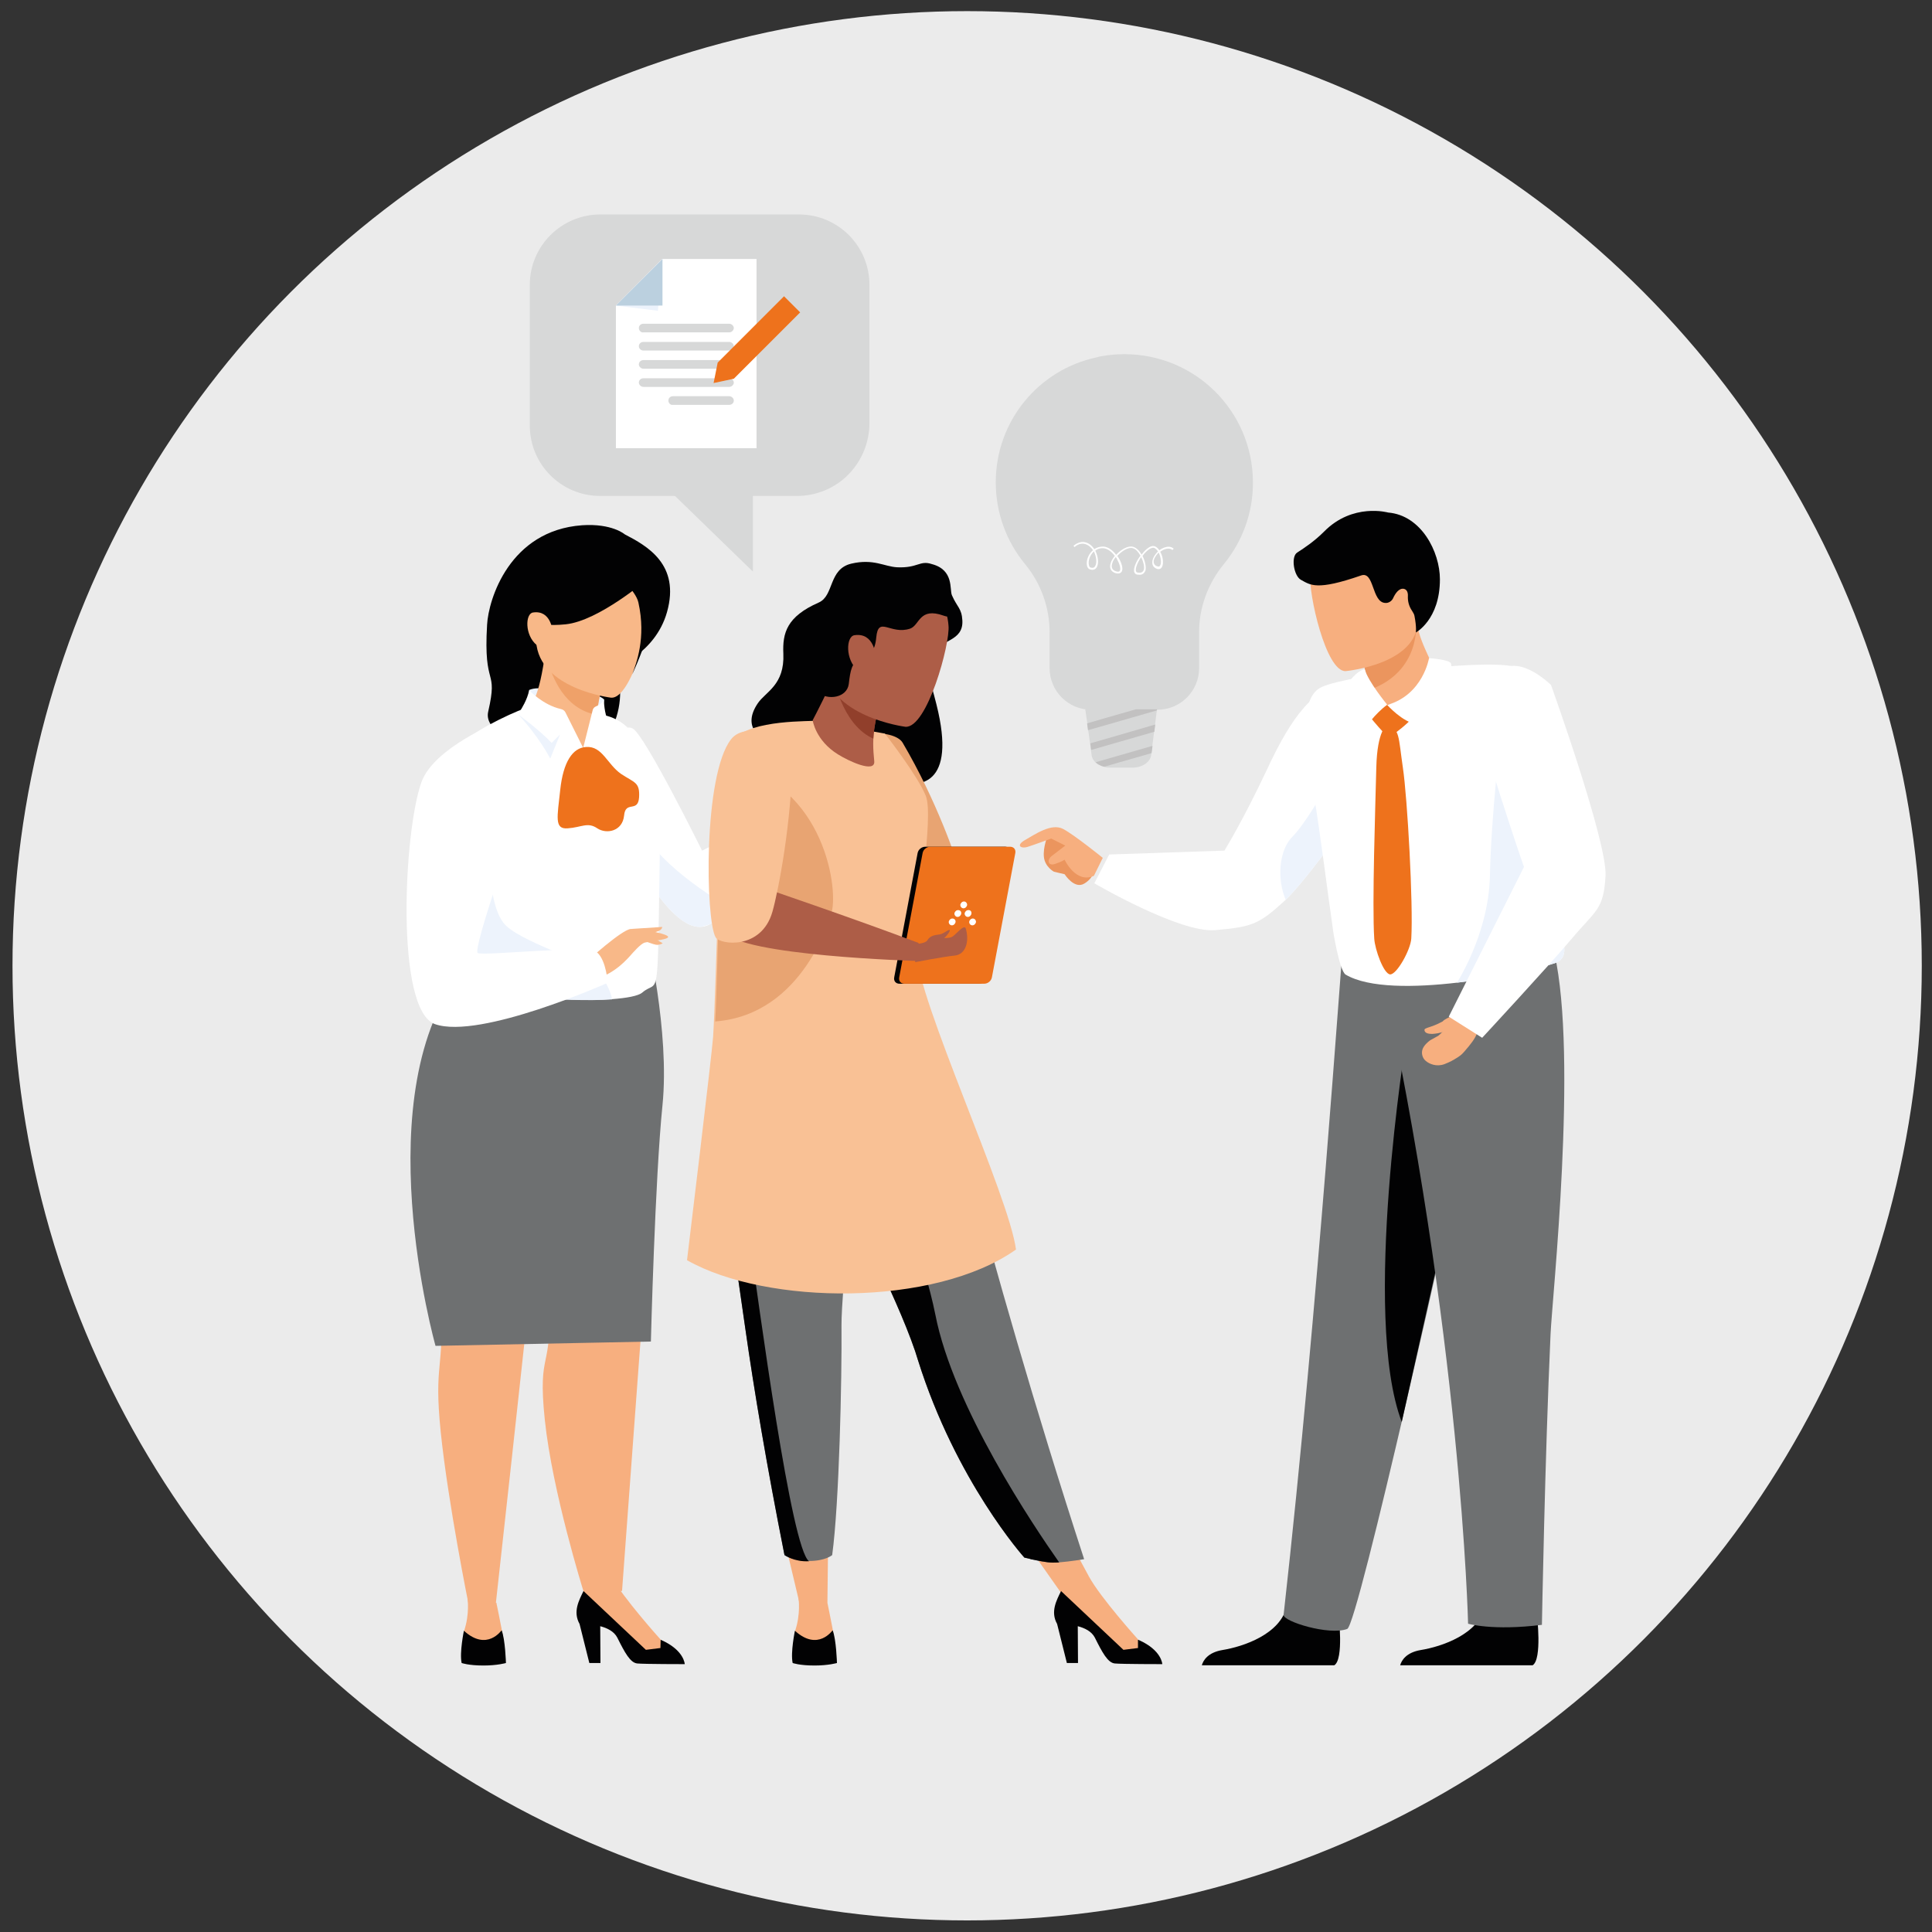 <svg enable-background="new 0 0 850.4 850.4" viewBox="0 0 850.4 850.4" xmlns="http://www.w3.org/2000/svg" xmlns:xlink="http://www.w3.org/1999/xlink"><rect x="0" y="0" width="850.4" height="850.4" fill="#333333" stroke="none"/><clipPath id="a"><path d="m-3.1-459.1c-29 40.2-95 130.5-62.2 153.5 36.9 25.7 145.3 55.9 145.3 55.9 10.4-4.3 17-11.8 12-28.5l-99.1-67.6s68.6-100.7 68.6-114.2c0-13.6-44.2-27.6-64.6.9z"/></clipPath><clipPath id="b"><path d="m-220.6-90.9c1.6 11-22.8.6-31.8-4.6-19.7-11.1-23.1-28.4-23-28.7 3.6-7.4 10-21.8 21.7-48.9l38.9 16s-3.9 16.8-6.3 32.9c-2 13.8-.9 23.3.5 33.3z"/></clipPath><clipPath id="c"><path d="m7664.5 261c12.4 5 18.4 18 23.4 40.5 5.1 22.5 9.6 35.1 9.6 35.1l44.2 11.3 3.3 12.4s-37.4 12.1-50.8 7.8c-14-4.4-16.3-6-24.1-17s-24.1-51.3-24.1-51.3 6.1-43.8 18.5-38.8z"/></clipPath><clipPath id="d"><path d="m287.3 29c-38.6 32.9-171.9 28-198.3 23.3-11.1-2-10.4-14.4-10.4-14.4.1-31.5-3-79-14.1-140.2-2.4-13.5-5.3-27.8-8.7-42.9-8.4-38.9-4.4-63.8 20-84 16.1-13.4 158.7-22.1 187.1-14.5 26.8 7.3 24.8 69.5 24.8 99.3 0 31.9 3.1 93.6 4.1 128.2.2.2.9 40.7-4.5 45.2"/></clipPath><clipPath id="e"><path d="m283.2-270.7v7.6s10.8 21.7-13 25.1c-23.7 3.4-50.8-7.3-50.2-25.4 2.1-14 4.4-23.7 4.7-35.2 0-4.3-.1-8.8-.9-14.1l45.9-1.1 13.5 2.7z"/></clipPath><circle cx="425.7" cy="425.1" fill="#ebebeb" r="420.2"/><path d="m438.3 212.3c0 13.6 4.8 26.2 12.9 36 7 8.5 10.8 19.1 10.8 30v15.8c0 10.1 8.2 18.3 18.3 18.3h29.2c10.1 0 18.3-8.2 18.3-18.3v-15.8c0-10.9 3.9-21.5 10.9-30 8.1-9.9 12.9-22.5 12.8-36.2-.2-31.2-25.4-56.2-56.6-56.2-3.5 0-6.8.3-10.1.9-.7.1-1.5.3-2.1.5-25.5 5.4-44.4 28-44.4 55" fill="#d7d8d8"/><path d="m509.3 312.2-.1.5-.8 6.2-.2 1.6-.2 1.6-.8 6.2-.2 1.6-.2 1.6-.1.9c-.4 3.1-4 5.5-8.3 5.5h-9.6c-1 0-2-.1-2.9-.4-.8-.2-1.5-.5-2.2-.9h-.1c-.5-.3-1-.7-1.5-1.1-.9-.9-1.4-1.9-1.6-3l-.3-2.4-.2-1.5-.2-1.5-.8-5.7-.2-1.5-.2-1.5-.9-6.2z" fill="#d7d8d8"/><path d="m509.3 312.2h-9.3c-8.8 2.5-17.4 5-21.5 6.2l.2 1.5.2 1.5c3.3-.9 11.1-3.2 30.3-8.7z" fill="#c2c1c1"/><path d="m480.1 328.6.2 1.5c3.8-1.1 11.5-3.3 27.8-8l.2-1.6.2-1.6c-10.3 3-22.6 6.6-28.6 8.3z" fill="#c2c1c1"/><path d="m483.7 336.6c.7.4 1.5.7 2.3.9 4.4-1.3 11.1-3.2 20.9-6l.2-1.6.2-1.6c-8.8 2.5-18.8 5.4-25 7.2.3.4.8.8 1.4 1.1" fill="#c2c1c1"/><path d="m510 243.2c-1.3 1.3-2.3 3-2.2 4.2.1.9.6 1.6 1.7 1.9.6.2.9.1 1.2-.5.6-1 .3-3.6-.7-5.6m-28.5-.5c-1.3 1.2-2.1 2.9-2.3 4.5-.1 1.3.2 2.4.8 2.6 1 .3 1.7.1 2.1-.7.8-1.4.5-4.1-.6-6.4m9.6 2.5c-.7.9-1.3 1.8-1.5 2.7-.6 1.7-.1 2.9 1.4 3.5.6.2 1.4.4 1.8 0 .6-.7.3-2.6-.9-4.8-.2-.5-.4-1-.8-1.4m11.2 0c-1.5 2.2-2.6 4.8-2.3 6.1.1.4.3.7.7.7 1.5.3 2.4-.1 2.8-1.3.3-1.3-.2-3.5-1.2-5.5m-.7 7.8c-.3 0-.7-.1-1.1-.1-.7-.1-1.1-.6-1.3-1.3-.3-1.6.9-4.6 2.8-7-.9-1.6-2.1-3-3.4-3.3-1.9-.6-4.8 1.2-6.8 3.4.4.5.7 1.1 1 1.6 1 1.9 1.8 4.5.7 5.6-.4.4-1.1.8-2.7.3-1.9-.7-2.6-2.3-1.9-4.4.3-1 1-2.1 1.8-3.1-1.5-2.1-3.7-3.6-5.8-3.4-1.1.1-2.1.5-2.8 1.1 1.3 2.5 1.6 5.6.7 7.2-.6 1.1-1.7 1.5-3.1 1-1-.3-1.5-1.7-1.3-3.4s1.1-3.7 2.7-5c-.4-.7-.9-1.2-1.5-1.7-3.6-2.8-6.5.2-6.6.3l-.5-.5c.1-.1 3.6-3.6 7.6-.4.6.5 1.1 1.1 1.6 1.8.9-.6 1.9-1 3.2-1.1 2.3-.3 4.6 1.3 6.4 3.6 2.2-2.4 5.4-4.2 7.5-3.5 1.4.4 2.7 1.7 3.7 3.4.9-1.2 1.9-2.3 3-3 1.6-1.1 2.7-.8 3.3-.4s1.1.9 1.5 1.5c.5-.4 1-.7 1.5-.9 1.9-.9 3.6-.9 4.8.2l-.5.6c-1.3-1.1-3.1-.5-4-.1-.5.3-1 .5-1.4.9 1.3 2.2 1.5 5.2.8 6.6-.5.9-1.3 1.2-2.2.9-1.7-.6-2.1-1.8-2.1-2.7-.1-1.7 1.1-3.6 2.5-5-.4-.6-.9-1.1-1.4-1.4-.7-.5-1.7 0-2.4.4-1 .7-2.1 1.7-3 3 1.1 2.2 1.7 4.8 1.3 6.4-.3.7-.9 1.9-2.6 1.9" fill="#fff"/><path d="m214.9 313.2c-1.6 6.8 7 13.2 25.7 18.5 31.9 9.1 36.6-30 29.5-37.5 0 0 18.3-6.3 23.5-24.8 5.9-21-8.8-29.1-18.6-34.2 0 0-5.6-4.9-18.8-4-31.9 2.3-41.2 32.6-41.8 43.8-1.7 28.6 5 18.5.5 38.2z" fill="#020203"/><path d="m238.1 303s-2.9-.3-5.2.7c0 0 .5 2.4 1.9 3.4 1.3 1 3.3-4.1 3.3-4.1" fill="#edf3fc"/><path d="m260.3 305.8s3.5 0 5.6 2.1c0 0 0 4.4-2.9 3.8z" fill="#edf3fc"/><path d="m262.3 327.8c.1.1-11.8 4.2-19.8.6-7.5-3.3-13.2-15.6-13-15.7 3.4-.1 7.2-3.1 10.1-22.7l1.5.5 24.4 8.8s-1.8 7.8-2.9 15.3c-1.1 6.4-1.6 12.3-.3 13.2" fill="#f8b888"/><path d="m265.4 299.3s-1.8 7.8-2.9 15.3c-14-2.5-19.5-16.5-21.5-24.1z" fill="#efa169"/><path d="m269 307.1s-31.7-3.8-33-24.7c-.6-9 3.5-35.8 25-33.9 21.4 2 24.4 10.5 25.1 17.7s-8.3 41.6-17.1 40.9" fill="#f8b888"/><path d="m285 254.9s-21.4 18.4-36 19.9-20.1-3.2-20.1-3.2 8.6-7.2 13.8-18.6c1.5-3.4 4.8-5.7 8.4-6 10.4-.9 30.1-1.3 33.9 7.9" fill="#020203"/><path clip-rule="evenodd" d="m243.2 277.8s-.6-9.4-8.6-8.2c-3.4.5-3.7 9.9 1.6 14.3 5.5 4.4 7-6.1 7-6.1z" fill="#f8b888" fill-rule="evenodd"/><path d="m271.6 253.2s8.2 6.6 9.4 12c3.5 15.7-1 26.9-2.7 31.6 0 0 15-31.8 8.7-42.3-6.8-11.1-15.4-1.3-15.4-1.3" fill="#020203"/><g transform="matrix(.228 -.404 .404 .228 450.341 450.39)"><path d="m-3.1-459.1c-29 40.2-95 130.5-62.2 153.5 36.9 25.7 145.3 55.9 145.3 55.9 10.4-4.3 17-11.8 12-28.5l-99.1-67.6s68.6-100.7 68.6-114.2c0-13.6-44.2-27.6-64.6.9z" fill="#fff"/><g clip-path="url(#a)"><path clip-rule="evenodd" d="m-41.1-282.7s-2.7-66.4 16.6-110.5 16.5-74.2 16.5-74.2l-38.9-12.8-49.3 144.7z" fill="#edf3fc" fill-rule="evenodd"/></g></g><path d="m361.5 360.3s20.9-1.3 23.6-4c2.7-2.6 8.6-11.2 8.9-13.7s-6.6 3.7-9 5.1c-1.6.9-6.5.7-8.9.6-10.2-.4-15.4 2.8-15.4 2.8-2.7 4.5-1.5 7 .8 9.2z" fill="#f8b888"/><path d="m384.5 350.6s2.6-6.5 3.7-7.5 2.1-1.1 2.1-1.1l-1.4 5.8z" fill="#f8b888"/><path d="m385.1 356.4 10.3-9.3s-.7-.7-2.2-.2c-1.4.5-4.8 2.9-4.8 2.9z" fill="#f8b888"/><path d="m301.4 732.5s-17.8 0-20.9-.3-5.5-4.8-8.8-11.4c-1.4-2.7-4.4-4.2-7.5-5l.1 16.2h-4.9l-4.3-17.2c-3-5.4-.3-10.3 1.8-14.6 2.4 0 8.9 1.7 21.1 15.5 4.1 4.5 8.5 6.2 12.9 6.1.1.1.1.1.2.1 10.1 4.5 10.3 10.6 10.3 10.6" fill="#020203"/><path d="m290.8 721.7s-16.6-18.4-21.7-27.8l-12.4 6.3 27.6 26 6.4-.8z" fill="#f7af7f"/><path clip-rule="evenodd" d="m239.4 466.4s.1 72 2.1 105c1.9 32.9-5 21.7-1.7 53.5 3.3 31.7 17 75.4 17 75.4h17s14-191.3 17-225.5z" fill="#f7af7f" fill-rule="evenodd"/><path clip-rule="evenodd" d="m191.8 466.4s.1 72 2.1 105c1.9 32.9-3.1 27.4.1 59 3.3 31.7 12.3 76 12.3 76l11.8.7s12.4-111.8 19.8-182c2.4-23.2 4.4-41.8 5.1-50.3z" fill="#f7af7f" fill-rule="evenodd"/><path d="m205.8 703.6s1 6.8-1.5 14.2c0 0-2 9.1 7 9.3s11.2-.7 10.2-6.3-3-15.3-3-15.3z" fill="#f7af7f"/><path d="m204.2 717.8s-2 9.6-1 14.2c0 0 3 1.1 9.6 1.1 6.2 0 9.9-1.1 9.9-1.1s-.3-10.4-1.9-14.4c0-.1-6.4 9.5-16.6.2" fill="#020203"/><path clip-rule="evenodd" d="m284.6 411.1s10.3 42.9 7 75.4-5.1 104-5.1 104l-94.8 1.9s-31.7-112.2 12.4-165.7z" fill="#6e7071" fill-rule="evenodd"/><path d="m290.4 377c-1 67.7-.3 53.5-7.7 59.9-1.8 1.5-6.8 2.4-13.4 2.9-20.7 1.4-57.2-2.1-58.6-5.9-4.8-13.2-1.4-17.4-5.4-37.7-.4-2.2-.9-4.5-1.5-7-3.3-14-9.3-41.5 2.6-64 1.9-3.6 25-14.4 25.5-13.4 37.5 65 30.5 2.6 30.5 2.6s10.9-.4 17.8 10.7c7.3 11.8 10.5 35.1 10.2 51.9" fill="#fff"/><path d="m269.4 439.9c-20.7 1.4-57.2-2.1-58.6-5.9-4.8-13.2-1.4-17.4-5.4-37.7l10-28.2s-1.7 31.4 7.6 39.6c9.3 8.3 37.9 16 42.4 22.8 2.1 3.4 3.6 6.7 4 9.4" fill="#edf3fc"/><path d="m258.4 423.1s15.5-14.1 19.3-14.2 14.1 1.6 16.1 3.1-7.2 2.2-10 2.9c-1.8.5-5 4.2-6.6 6-6.8 7.6-12.7 9.1-12.7 9.1z" fill="#f8b888"/><path d="m219.5 317.7s-28.5 11.3-34 26.6c-7.8 21.6-11.6 100.4 6 106.5 19.8 6.9 76-18.2 76-18.2s-.6-9.7-4.6-13.3-50 1.6-52.6.2 19.1-62.3 19.1-62.3z" fill="#fff"/><path d="m281.4 413.3s6.5 2.7 8 2.6 2.3-.7 2.3-.7l-5.1-3.1z" fill="#f8b888"/><path d="m277.7 408.9 13.8-.9s0 1-1.4 1.7c-1.3.7-5.4 1.4-5.4 1.4z" fill="#f8b888"/><path d="m229.2 312.5s3-4.6 3.7-8.7c0 0 6 6.5 14 8.3.9.2 1.6.7 2 1.5l7.8 15.6 4.2-16.7c.2-.7.7-1.3 1.5-1.6 1.2-.5 3-1.5 3.4-3.2 0 0 0 4.5 1.3 8.3 1.4 3.9-3.1 69.8-37.9-3.5" fill="#fff"/><path clip-rule="evenodd" d="m258 328.8c-6 .3-10.1 6.7-11.4 18.8s-2.7 17.5 3.3 17c6-.4 8.8-2.9 13 0 4.1 2.7 11.1 1.3 11.8-5.6.6-6.8 6.1-1.1 6.6-8 .4-6.8-2-6.4-8-10.4-6.1-4.3-8.2-12.3-15.3-11.8z" fill="#ee721c" fill-rule="evenodd"/><path d="m242.2 333.9s-5-9.8-14.3-19.6c0 0 9.7 7.1 14.9 12.7l3.7-3.7z" fill="#edf3fc"/><path clip-rule="evenodd" d="m394.9 249.7c-5.7-.3-10.4-3.9-20.2-1.6-10.1 2.4-7.5 14.1-14.3 17.1-14.1 6.2-16 13.4-15.6 22.5.6 13.8-7.7 16.7-11.2 21.8-6.8 10-.2 15.8 8.6 19.3 8.9 3.5 8.1 2.8 11 6.9 2.9 4 7.5 9.6 14.6 8.8 7.1-.7 17.5-2.8 27-.3s26.5 2.1 17.4-34.1c-2.9-11.8-5.3-15.7-1.8-22.2s13.7-5.4 13.2-14.8c-.3-5.4-2.3-5.8-4.6-11.1-1.1-2.5 1-11.1-8.8-13.7-5.4-1.8-6.1 1.8-15.3 1.4z" fill="#020203" fill-rule="evenodd"/><path d="m397.3 326.9c-3.8-6.4-27.1-5.9-28.4 4.9-2.4 19.8 31.2 73.9 39.2 78.2 3.4 1.8 20.2-5.6 15.6-22.6-2.4-8.8-11.5-35.2-26.4-60.5z" fill="#e8a472"/><path d="m446.9 672.5 23.3 33.1 9.1-11.7-14-25.9z" fill="#f7af7f"/><path d="m477.2 686.3s-6 1-11 1.4c-1.1.1-2.1.1-3 .1-2.4 0-6.6-.9-9.5-1.5l-.2-.1c-1.3-.3-2.3-.5-2.6-.6l-.1-.1s-30-33.4-46.8-87c-.4-1.2-.8-2.5-1.2-3.8-9.2-26.9-28.4-60.6-38.4-91.1-1.6-4.8-3-9.4-4.3-13.8-.4-1.4-.8-2.8-1.2-4.1-7.4-25.8-9.5-42.7-11.5-60.8l60.5 15.4c-.3.2 25.1 110.3 69.3 246" fill="#6e7071"/><path d="m511.6 732.5s-17.8 0-20.9-.3-5.5-4.8-8.8-11.4c-1.4-2.7-4.4-4.2-7.5-5l.1 16.2h-4.9l-4.3-17.2c-3-5.4-.3-10.3 1.8-14.6 2.4 0 8.9 1.7 21.1 15.5 4.1 4.5 8.5 6.2 12.9 6.1.1.1.1.1.2.1 10.1 4.5 10.3 10.6 10.3 10.6" fill="#020203"/><path d="m466.2 687.7c-1.1.1-2.1.1-3 .1-2.4 0-6.6-.9-9.5-1.5l-.2-.1-2.6-.6-.1-.1s-30-33.4-46.8-87c-.4-1.2-.8-2.5-1.2-3.8-9.2-26.9-28.4-60.6-38.4-91.1-1.6-4.8-3-9.4-4.3-13.8-.4-1.4-.8-2.8-1.2-4.1l10.7-8.1s32.2 52.1 42.1 101c7.9 40.7 43.4 93.3 54.5 109.1" fill="#020203"/><path d="m343.7 671.1 8.2 34.5 12.3-.1.4-34.4z" fill="#f7af7f"/><path d="m351.5 703.6s1 6.8-1.5 14.2c0 0-2 9.1 7 9.3s11.2-.7 10.2-6.3-3-15.3-3-15.3z" fill="#f7af7f"/><path d="m349.9 717.8s-2 9.6-1 14.2c0 0 3 1.1 9.6 1.1 6.2 0 9.9-1.1 9.9-1.1s-.3-10.4-1.9-14.4c0-.1-6.4 9.5-16.6.2" fill="#020203"/><path d="m370.4 583.3c.2 23.8-1 78.5-4.1 101.2 0 0-3 2.6-10.2 2.6-7.5 0-10.8-2.7-10.8-2.7-7.8-39.4-13.3-72-17.3-100.1-3.3-23.1-6.2-42.8-8.5-59.9-2-15.1-3.5-28-4.2-39.2-.1-1.5-.2-3-.3-4.4-.1-1.9-.1-3.7-.2-5.5s-.1-3.5 0-5.3h.3l15-1.5 47.5-4.6c-.8 41.7-7.3 105.5-7.2 119.4" fill="#6e7071"/><path d="m356.1 687.2c-6.4.4-10.8-2.7-10.8-2.7-7.8-39.4-13.3-72-17.3-100.1-3.3-23.1-6.2-42.8-8.5-59.9-2-15.1-3.5-28-4.2-39.2-.1-5.5-.1-10.8-.2-15.3-.1-4.6-.1-8.5-.3-11.3l15.3 9.8 16.1 10.3s-22.9 20.8-17.2 60.1c5.6 39.3 19.3 142.7 27.1 148.3" fill="#020203"/><path d="m447.2 550c-35.8 25.3-109.7 24.6-144.8 4.7 0 0 11.1-91.7 11.5-98.5 1.3-21.1 3.1-104.4 5-120.5.3-2.4.6-4.4 1.2-6.1 3.7-12 29.4-12 37.9-12.3l31.5 5.6s14.4 18.4 18 27.4c3.7 9.1-4.3 53.4-4.1 68.6.3 21 40.8 107.5 43.8 131.1z" fill="#f9c195"/><g transform="matrix(.507 .021 -.021 .507 494.747 385.729)"><path d="m-220.6-90.9c1.6 11-22.8.6-31.8-4.6-19.7-11.1-23.1-28.4-23-28.7 3.6-7.4 10-21.8 21.7-48.9l38.9 16s-3.9 16.8-6.3 32.9c-2 13.8-.9 23.3.5 33.3z" fill="#ad5d47"/><g clip-path="url(#b)"><path d="m-203.2-158s-8.3 33.9-10.7 50.1c-30.2-5.4-41.8-41.2-46.1-57.6z" fill="#913f2b"/></g></g><path d="m398.5 319.9s-34.6-4.4-35.8-27.3c-.5-9.9 4.1-39.1 27.6-36.8 23.4 2.3 26.6 11.7 27.2 19.6.8 7.8-9.4 45.3-19 44.5" fill="#ad5d47"/><path clip-rule="evenodd" d="m359.9 304.7c4.5 3.8 12.9 2.4 13.7-3.6.7-6 1.3-9.6 5.1-11 3.9-1.4 6.4-3 7-9.5.9-9.8 6.2-1 14.9-3.9 4.3-1.5 3.9-9.6 14.8-5.7 7.2 2.6 3.1-8.6.1-11.3s-23-7.6-32.6-5.4c-9.8 2.2-17.1 11-19.8 20.9-2.9 9.9-7.8 25.9-3.2 29.5z" fill="#020203" fill-rule="evenodd"/><path clip-rule="evenodd" d="m385.4 288.6s-.6-10.3-9.3-9c-3.7.5-4.2 10.8 1.6 15.6s7.7-6.6 7.7-6.6z" fill="#ad5d47" fill-rule="evenodd"/><path d="m501 721.7s-16.6-18.4-21.7-27.8l-12.4 6.3 27.6 26 6.4-.8v-3.7z" fill="#f7af7f"/><path d="m365.7 402.6s-11.7 44.1-50.9 47c1.3-21.1 2.1-97.7 4.1-113.8.5.1 1 .4 1.5.5 43.1 8.3 49.2 57.2 45.3 66.3" fill="#e8a472"/><path clip-rule="evenodd" d="m403.9 375.5c.3-1.6 1.8-2.8 3.4-2.8h35.1c1.6 0 2.6 1.2 2.3 2.8l-10.3 54.7c-.3 1.6-1.8 2.8-3.4 2.8h-35.1c-1.6 0-2.6-1.2-2.3-2.8z" fill="#020203" fill-rule="evenodd"/><path clip-rule="evenodd" d="m406.1 375.5c.3-1.6 1.8-2.8 3.4-2.8h35.1c1.6 0 2.6 1.2 2.3 2.8l-10.3 54.7c-.3 1.6-1.8 2.8-3.4 2.8h-35.1c-1.6 0-2.6-1.2-2.3-2.8z" fill="#ee721c" fill-rule="evenodd"/><path d="m425.7 398.3c-.1.8-.8 1.5-1.6 1.5s-1.4-.7-1.4-1.5c.1-.8.8-1.5 1.6-1.5s1.4.7 1.4 1.5" fill="#fff"/><path d="m423.1 402.1c-.1.8-.8 1.5-1.6 1.5s-1.4-.7-1.4-1.5c.1-.8.8-1.5 1.6-1.5.9 0 1.5.6 1.4 1.5" fill="#fff"/><path d="m427.6 402.1c-.1.8-.8 1.5-1.6 1.5s-1.4-.7-1.4-1.5c.1-.8.8-1.5 1.6-1.5.9-.1 1.5.6 1.4 1.5" fill="#fff"/><path d="m420.6 405.8c-.1.8-.8 1.5-1.6 1.5s-1.4-.7-1.4-1.5c.1-.8.8-1.5 1.6-1.5.9 0 1.5.7 1.4 1.5" fill="#fff"/><path d="m429.6 405.8c-.1.8-.8 1.5-1.6 1.5s-1.4-.7-1.4-1.5c.1-.8.8-1.5 1.6-1.5s1.4.7 1.4 1.5" fill="#fff"/><path d="m334.4 390.2s40.9 13.9 69.8 24.8c0 0 5.1 7.9.3 8-1.3 0-78.6-2.3-85.6-12.8z" fill="#ad5d47"/><path d="m348.8 332.2c0-7.5-20.4-15.4-27-6.8-12.3 15.7-11.3 79.4-6.8 87.2 2 3.3 20.2 5.6 25-11.3 2.5-8.7 8.6-39.7 8.8-69.1z" fill="#f9c195"/><path d="m403.6 415.5s3.7-.3 4.5-1.5c1.4-2.4 3.7-2.4 5.5-2.7 1.9-.3 4-2.4 4.4-1.9.4.4-1.4 2.7-2.4 3.5 0 0 2 .1 3.4-.5s5.4-5.9 6.1-3.7c1.7 5.8-.1 11.4-4.8 11.9-5 .5-17.5 2.9-17.5 2.9z" fill="#ad5d47"/><path clip-rule="evenodd" d="m461.2 367.7s-2.2 5.2-1.7 9.6c.5 4.3 4.4 6.4 4.4 6.4l4.7 1.1s4.3 6.8 8.7 4.1 3.9-5.7 3.9-5.7-10.7-17.1-20-15.5z" fill="#eb955e" fill-rule="evenodd"/><path clip-rule="evenodd" d="m481.5 385.5 3.9-7.9s-12.2-9.9-17.4-12.7-12.6 2.5-16.9 4.9c-4.2 2.5-1.5 3.8 1.1 3s10.5-3.7 10.5-3.7l6.2 3.1s-3.9 3-6 4.6-1.7 4.5 1.4 3.5 4.3-1.9 4.3-1.9 4.9 10.7 12.9 7.1z" fill="#f7af7f" fill-rule="evenodd"/><g transform="matrix(-1.086 -.239 -.239 1.086 8978.869 1848.566)"><path clip-rule="evenodd" d="m7664.5 261c12.4 5 18.4 18 23.4 40.5 5.1 22.5 9.6 35.1 9.6 35.1l44.2 11.3 3.3 12.4s-37.4 12.1-50.8 7.8c-14-4.4-16.3-6-24.1-17s-24.1-51.3-24.1-51.3 6.1-43.8 18.5-38.8z" fill="#fff" fill-rule="evenodd"/><g clip-path="url(#c)"><path clip-rule="evenodd" d="m7672.3 325.3c5.1 7.9 1.5 22.6-6 28.6s-22.1-45.8-22.1-45.8l16.6-14.1c0-.1 6.4 23.2 11.5 31.3z" fill="#edf3fc" fill-rule="evenodd"/></g></g><path d="m587.3 733c4.3-2.6 1.9-22.2 1.9-22.2s-20-16.1-22.8-3.8-19.1 17.8-28.4 19.3c-6.4 1.1-8.4 4.6-9 6.7z" fill="#020203"/><path d="m674.6 733c4.3-2.6 1.9-22.2 1.9-22.2s-20-16.1-22.8-3.8-19.1 17.8-28.4 19.3c-6.4 1.1-8.4 4.6-9 6.7z" fill="#020203"/><path d="m656.6 452.1c0 19.3-11.1 46.6-11.1 46.6-5.7 27.7-47.7 216.5-52.5 218.3-7.9 3-28.3-3.3-28-6.2 15.5-138.8 25.3-289.3 26.1-293.8 2.6-2 55.9 13.6 65.5 35.1" fill="#6e7071"/><path clip-rule="evenodd" d="m619 457.4s-19.8 121.7-2 168.5l28.5-127.2z" fill="#020203" fill-rule="evenodd"/><path d="m607 422.6c36.3 165 39.2 292.1 39.2 292.1s10.8 3.2 32.5.5c0 0 1.3-73.1 3.8-127.9.7-16.1 12.1-121.7 1.7-167.7-4.2-18.4-81.3-15.7-77.2 3" fill="#6e7071"/><g transform="matrix(-.457 .08 .08 .457 721.316 392.775)"><path d="m287.3 29c-38.6 32.9-171.9 28-198.3 23.3-11.1-2-10.4-14.4-10.4-14.4.1-31.5-3-79-14.1-140.2-2.4-13.5-5.3-27.8-8.7-42.9-8.4-38.9-4.4-63.8 20-84 16.1-13.4 158.7-22.1 187.1-14.5 26.8 7.3 24.8 69.5 24.8 99.3 0 31.9 3.1 93.6 4.1 128.2.2.2.9 40.7-4.5 45.2" fill="#fff"/><g clip-path="url(#d)"><path clip-rule="evenodd" d="m103.5-168.3s21.7 71.8 32.8 128.2 50.8 97.5 50.8 97.5l-111.1 19.5s-41.6-108.8-33.6-149c8.2-40.2 13.3-84.4 13.3-84.4z" fill="#edf3fc" fill-rule="evenodd"/></g></g><g transform="matrix(-.448 .119 .119 .448 760.81 385.57)"><path d="m283.2-270.7v7.6s10.8 21.7-13 25.1c-23.7 3.4-50.8-7.3-50.2-25.4 2.1-14 4.4-23.7 4.7-35.2 0-4.3-.1-8.8-.9-14.1l45.9-1.1 13.5 2.7z" fill="#f7af7f"/><g clip-path="url(#e)"><path d="m283.4-311.4 1.2 53.1c-52-3.9-60.1-49.5-60.8-54.7l45.9-1.1z" fill="#eb955e"/></g></g><path d="m624.3 309.6-25.3 1s10.8 13.7 12.3 13.7c1.4 0 16.7-11.8 13-14.7z" fill="#ee721c"/><path clip-rule="evenodd" d="m610.5 319.2s-4.3 1.9-4.7 18.7-1.9 60.2-.9 75.3c.3 4.7 4.1 15.5 7 15.7 2.9.1 9-10.8 9.3-15.8.9-15.1-1.7-61.8-3.7-75.2-2-13.6-1.3-17.3-7-18.7z" fill="#ee721c" fill-rule="evenodd"/><path d="m610.6 310.2s-8.4-10.2-9.9-15.6c0 0-2.7.1-6.5 5 0 0 1.3 16.7 6.7 20.8.1 0 4.1-6.1 9.7-10.2" fill="#fff"/><path d="m592.3 295.4s33.8-3.1 31.6-24.1.6-35.6-21.1-34.5-25 9.5-26 16.7c-.9 7.3 6.7 42.2 15.5 41.9" fill="#f7af7f"/><path d="m638.7 292.1c-.4-1.8-9.7-2.4-9.7-2.4s-2.6 16.1-18.4 20.6c0 0 6.8 7.6 12.8 8.4 0 0 17.5-16 15.3-26.6" fill="#fff"/><path d="m633.8 255c0 17.8-10.6 23.4-10.6 23.4s.4-2.2-.6-7.3c-.1-.7-.6-1.5-1.1-2.3-1.3-1.9-1.9-4.1-1.8-6.4.1-1.5-.4-2.9-1.7-3.2-2.2-.5-3.9 2.1-4.8 4.1-.6 1.3-2 2.2-3.4 2.1-6.1-.2-4.8-14.2-10.7-12.1-19.6 6.8-22.3 4.2-26.5 1.9-3.1-1.7-4.5-10.2-1.6-12 3.1-2 7.5-4.9 11.8-9.2 12.6-12.8 28.2-8.4 28.2-8.4 14.6 1.2 22.8 17.3 22.8 29.4" fill="#020203"/><path d="m633.1 455.9c3-2.3 4.6-6.3 4.6-6.3s-1.5.3-3.1.8c.2-.4.4-.7.7-1.1.3-.6 7.4-3.8 7.5-4.9 1.9 1.1 1.5 1.4 3.7 2.3 1.9.8 1.9.5 3.5.7 1.8 5.9.3 8.9-5.4 15.4-1.3 1.5-1.9 2-4.6 3.6 0 0-1.6 1-4.2 2-3.5 1.3-6.7-.1-8.2-1.4-1.1-.9-1.7-2.3-1.7-3.7 0-1.8 1.1-3.5 3.6-5.4z" fill="#f7af7f"/><path d="m627 453.4c-.1-1.1 2.9-1 7.8-3.7.7-.4 2.4-.4 3.9-.4 1.7 0 3.2.3 3.2.3s-2.8 3.2-6.4 4.5c-1.6.6-3.5.9-5.1 1-1.8 0-3.3-.4-3.4-1.7" fill="#f7af7f"/><g clip-rule="evenodd" fill-rule="evenodd"><path d="m658 297.6c-8.7 12.1-5.6 27.6 2.2 52 7 21.9 10.6 32 10.6 32l-33.1 65.9 14.7 9.3s29.3-31.6 39.5-43.7c10.5-12.5 14-12.6 14.8-27.6s-24-84-24-84-16-16-24.7-3.9z" fill="#fff"/><path d="m350.8 218.3c8.5 0 16.7-3.4 22.6-9.4s9.3-14.1 9.3-22.7v-60.8c0-17.1-13.8-31-31-31h-87.5c-17 0-31 13.8-31 31v61.9c0 17.1 13.8 31 31 31z" fill="#d7d8d8"/><path d="m272.2 194.1 59.2 57.5v-57.5z" fill="#d7d8d8"/><path d="m271.1 134.5 20.4-20.5h41.5v83.3h-61.9s0-38.3 0-62.8z" fill="#fff"/><path d="m281.2 144.4c0-1.1.9-1.9 2-1.9h37.8c1.1 0 2 1 2 1.9s-.9 1.9-2 1.9h-37.8c-1 .2-2-.8-2-1.9z" fill="#d7d8d8"/><path d="m281.2 152.4c0-1.1.9-1.9 2-1.9h37.8c1.1 0 2 1 2 1.9 0 1.1-.9 1.9-2 1.9h-37.8c-1 0-2-.8-2-1.9z" fill="#d7d8d8"/><path d="m281.2 160.4c0-1.1.9-1.9 2-1.9h37.8c1.1 0 2 1 2 1.9 0 1.1-.9 1.9-2 1.9h-37.8c-1 0-2-.9-2-1.9z" fill="#d7d8d8"/><path d="m281.2 168.4c0-1.1.9-1.9 2-1.9h37.8c1.1 0 2 1 2 1.9s-.9 1.9-2 1.9h-37.8c-1 0-2-.9-2-1.9z" fill="#d7d8d8"/><path d="m294.2 176.3c0-1.1.9-1.9 2-1.9h24.8c1.1 0 2 1 2 1.9 0 1.1-.9 1.9-2 1.9h-24.8c-1.1.2-2-.8-2-1.9z" fill="#d7d8d8"/><path d="m271.1 134.5 20.5-20.5-2 22.8z" fill="#edf3fc"/><path d="m271.1 134.5 20.5-20.5v20.5z" fill="#bbd0df"/><path d="m352.2 137.5-29.2 29.2-8.9 1.9 1.8-9 29.2-29.2z" fill="#ee721c"/></g></svg>